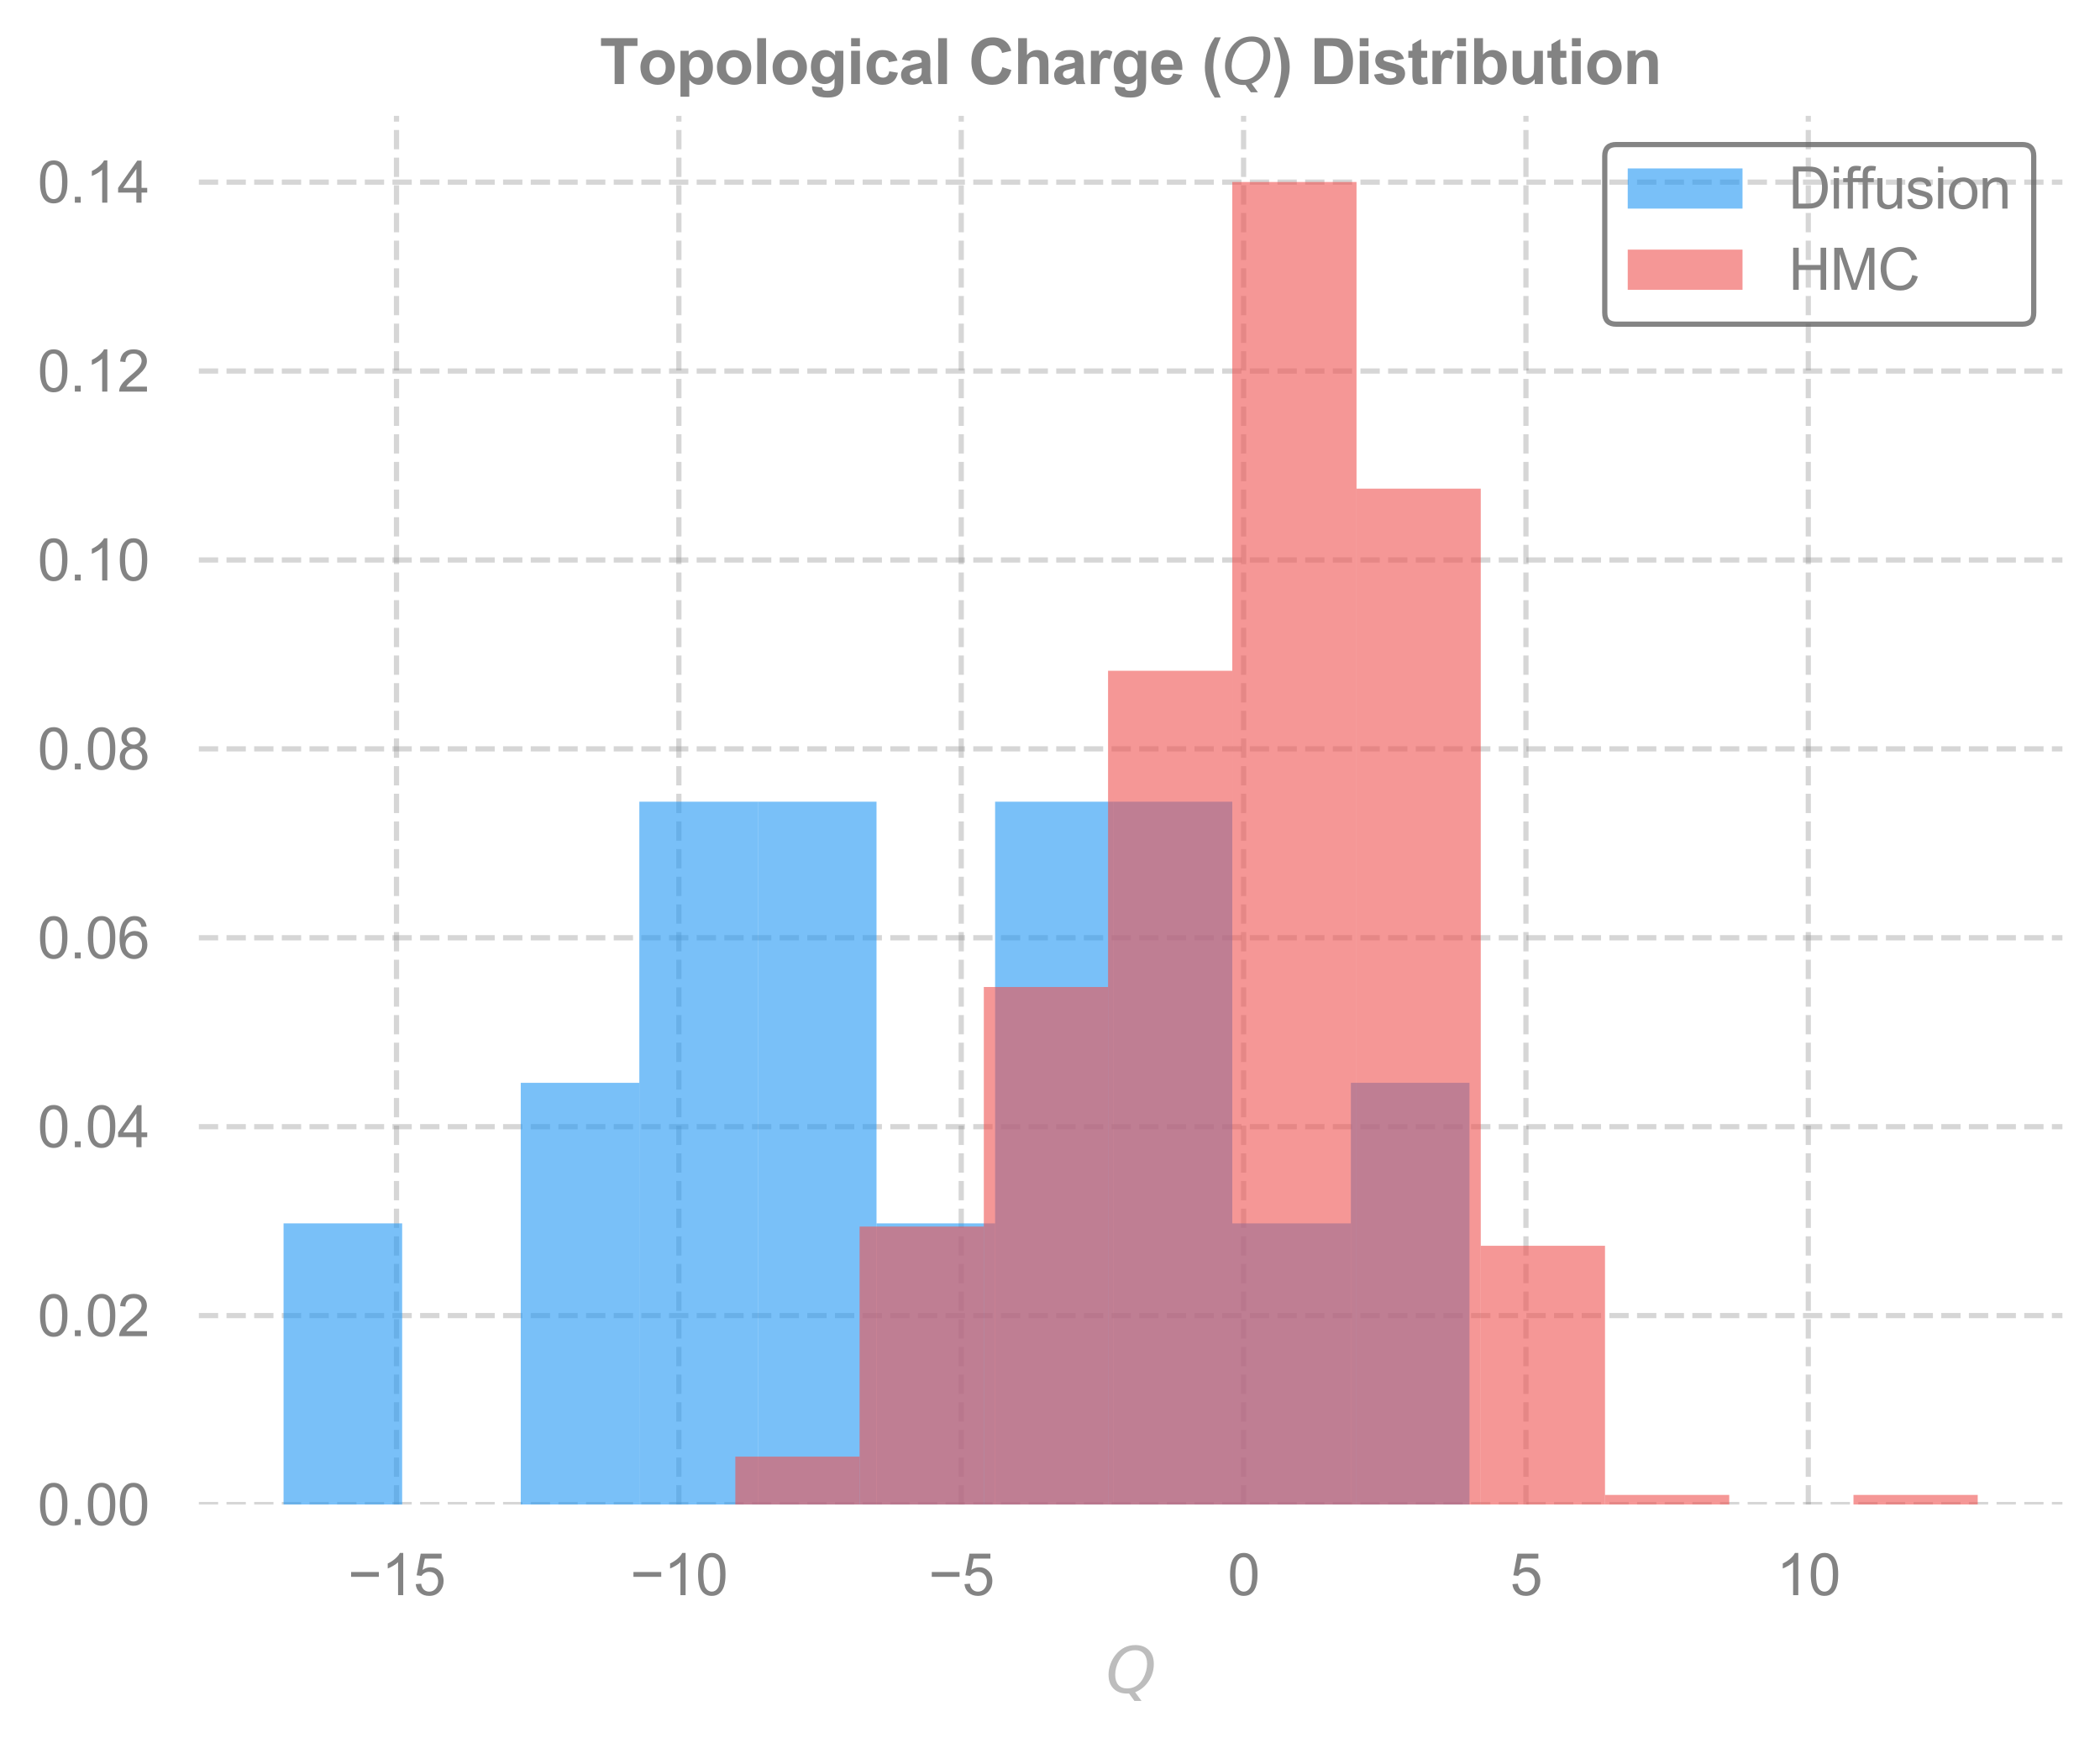 <?xml version="1.0" encoding="utf-8" standalone="no"?>
<!DOCTYPE svg PUBLIC "-//W3C//DTD SVG 1.1//EN"
  "http://www.w3.org/Graphics/SVG/1.1/DTD/svg11.dtd">
<svg xmlns:xlink="http://www.w3.org/1999/xlink" width="402.427pt" height="334.029pt" viewBox="0 0 402.427 334.029" xmlns="http://www.w3.org/2000/svg" version="1.1">
 <defs>
  <style type="text/css">*{stroke-linejoin: round; stroke-linecap: butt}</style>
 </defs>
 <g id="figure_1">
  <g id="patch_1">
   <path d="M 0 334.029 
L 402.427 334.029 
L 402.427 0 
L 0 0 
L 0 334.029 
z
" style="fill: none"/>
  </g>
  <g id="axes_1">
   <g id="patch_2">
    <path d="M 38.107 288.312 
L 395.227 288.312 
L 395.227 22.2 
L 38.107 22.2 
L 38.107 288.312 
z
" style="fill: none"/>
   </g>
   <g id="matplotlib.axis_1">
    <g id="xtick_1">
     <g id="line2d_1">
      <path d="M 75.983 288.312 
L 75.983 22.2 
" clip-path="url(#p33def2bd7e)" style="fill: none; stroke-dasharray: 3.7,1.6; stroke-dashoffset: 0; stroke: #838383; stroke-opacity: 0.33"/>
     </g>
     <g id="text_1">
      <!-- −15 -->
      <g style="fill: #838383" transform="translate(66.654 305.686) scale(0.11 -0.11)">
       <defs>
        <path id="ArialMT-2212" d="M 3381 1997 
L 356 1997 
L 356 2522 
L 3381 2522 
L 3381 1997 
z
" transform="scale(0.016)"/>
        <path id="ArialMT-31" d="M 2384 0 
L 1822 0 
L 1822 3584 
Q 1619 3391 1289 3197 
Q 959 3003 697 2906 
L 697 3450 
Q 1169 3672 1522 3987 
Q 1875 4303 2022 4600 
L 2384 4600 
L 2384 0 
z
" transform="scale(0.016)"/>
        <path id="ArialMT-35" d="M 266 1200 
L 856 1250 
Q 922 819 1161 601 
Q 1400 384 1738 384 
Q 2144 384 2425 690 
Q 2706 997 2706 1503 
Q 2706 1984 2436 2262 
Q 2166 2541 1728 2541 
Q 1456 2541 1237 2417 
Q 1019 2294 894 2097 
L 366 2166 
L 809 4519 
L 3088 4519 
L 3088 3981 
L 1259 3981 
L 1013 2750 
Q 1425 3038 1878 3038 
Q 2478 3038 2890 2622 
Q 3303 2206 3303 1553 
Q 3303 931 2941 478 
Q 2500 -78 1738 -78 
Q 1113 -78 717 272 
Q 322 622 266 1200 
z
" transform="scale(0.016)"/>
       </defs>
       <use xlink:href="#ArialMT-2212"/>
       <use xlink:href="#ArialMT-31" x="58.398"/>
       <use xlink:href="#ArialMT-35" x="114.014"/>
      </g>
     </g>
    </g>
    <g id="xtick_2">
     <g id="line2d_2">
      <path d="M 130.092 288.312 
L 130.092 22.2 
" clip-path="url(#p33def2bd7e)" style="fill: none; stroke-dasharray: 3.7,1.6; stroke-dashoffset: 0; stroke: #838383; stroke-opacity: 0.33"/>
     </g>
     <g id="text_2">
      <!-- −10 -->
      <g style="fill: #838383" transform="translate(120.763 305.686) scale(0.11 -0.11)">
       <defs>
        <path id="ArialMT-30" d="M 266 2259 
Q 266 3072 433 3567 
Q 600 4063 929 4331 
Q 1259 4600 1759 4600 
Q 2128 4600 2406 4451 
Q 2684 4303 2865 4023 
Q 3047 3744 3150 3342 
Q 3253 2941 3253 2259 
Q 3253 1453 3087 958 
Q 2922 463 2592 192 
Q 2263 -78 1759 -78 
Q 1097 -78 719 397 
Q 266 969 266 2259 
z
M 844 2259 
Q 844 1131 1108 757 
Q 1372 384 1759 384 
Q 2147 384 2411 759 
Q 2675 1134 2675 2259 
Q 2675 3391 2411 3762 
Q 2147 4134 1753 4134 
Q 1366 4134 1134 3806 
Q 844 3388 844 2259 
z
" transform="scale(0.016)"/>
       </defs>
       <use xlink:href="#ArialMT-2212"/>
       <use xlink:href="#ArialMT-31" x="58.398"/>
       <use xlink:href="#ArialMT-30" x="114.014"/>
      </g>
     </g>
    </g>
    <g id="xtick_3">
     <g id="line2d_3">
      <path d="M 184.202 288.312 
L 184.202 22.2 
" clip-path="url(#p33def2bd7e)" style="fill: none; stroke-dasharray: 3.7,1.6; stroke-dashoffset: 0; stroke: #838383; stroke-opacity: 0.33"/>
     </g>
     <g id="text_3">
      <!-- −5 -->
      <g style="fill: #838383" transform="translate(177.931 305.686) scale(0.11 -0.11)">
       <use xlink:href="#ArialMT-2212"/>
       <use xlink:href="#ArialMT-35" x="58.398"/>
      </g>
     </g>
    </g>
    <g id="xtick_4">
     <g id="line2d_4">
      <path d="M 238.311 288.312 
L 238.311 22.2 
" clip-path="url(#p33def2bd7e)" style="fill: none; stroke-dasharray: 3.7,1.6; stroke-dashoffset: 0; stroke: #838383; stroke-opacity: 0.33"/>
     </g>
     <g id="text_4">
      <!-- 0 -->
      <g style="fill: #838383" transform="translate(235.252 305.686) scale(0.11 -0.11)">
       <use xlink:href="#ArialMT-30"/>
      </g>
     </g>
    </g>
    <g id="xtick_5">
     <g id="line2d_5">
      <path d="M 292.42 288.312 
L 292.42 22.2 
" clip-path="url(#p33def2bd7e)" style="fill: none; stroke-dasharray: 3.7,1.6; stroke-dashoffset: 0; stroke: #838383; stroke-opacity: 0.33"/>
     </g>
     <g id="text_5">
      <!-- 5 -->
      <g style="fill: #838383" transform="translate(289.361 305.686) scale(0.11 -0.11)">
       <use xlink:href="#ArialMT-35"/>
      </g>
     </g>
    </g>
    <g id="xtick_6">
     <g id="line2d_6">
      <path d="M 346.529 288.312 
L 346.529 22.2 
" clip-path="url(#p33def2bd7e)" style="fill: none; stroke-dasharray: 3.7,1.6; stroke-dashoffset: 0; stroke: #838383; stroke-opacity: 0.33"/>
     </g>
     <g id="text_6">
      <!-- 10 -->
      <g style="fill: #838383" transform="translate(340.412 305.686) scale(0.11 -0.11)">
       <use xlink:href="#ArialMT-31"/>
       <use xlink:href="#ArialMT-30" x="55.615"/>
      </g>
     </g>
    </g>
    <g id="text_7">
     <!-- $Q$ -->
     <g style="fill: #bdbdbd" transform="translate(211.927 324.461) scale(0.12 -0.12)">
      <defs>
       <path id="DejaVuSans-Oblique-51" d="M 2309 -84 
Q 2275 -88 2237 -89 
Q 2200 -91 2125 -91 
Q 1250 -91 756 411 
Q 263 913 263 1797 
Q 263 2319 452 2844 
Q 641 3369 978 3788 
Q 1369 4269 1858 4509 
Q 2347 4750 2938 4750 
Q 3794 4750 4287 4245 
Q 4781 3741 4781 2869 
Q 4781 1928 4265 1147 
Q 3750 366 2919 44 
L 3553 -825 
L 2847 -825 
L 2309 -84 
z
M 2919 4238 
Q 2400 4238 2003 3986 
Q 1606 3734 1313 3219 
Q 1125 2891 1026 2522 
Q 928 2153 928 1778 
Q 928 1128 1239 775 
Q 1550 422 2119 422 
Q 2631 422 3032 676 
Q 3434 931 3719 1434 
Q 3909 1772 4009 2142 
Q 4109 2513 4109 2881 
Q 4109 3528 3796 3883 
Q 3484 4238 2919 4238 
z
" transform="scale(0.016)"/>
      </defs>
      <use xlink:href="#DejaVuSans-Oblique-51" transform="translate(0 0.781)"/>
     </g>
    </g>
   </g>
   <g id="matplotlib.axis_2">
    <g id="ytick_1">
     <g id="line2d_7">
      <path d="M 38.107 288.312 
L 395.227 288.312 
" clip-path="url(#p33def2bd7e)" style="fill: none; stroke-dasharray: 3.7,1.6; stroke-dashoffset: 0; stroke: #838383; stroke-opacity: 0.33"/>
     </g>
     <g id="text_8">
      <!-- 0.00 -->
      <g style="fill: #838383" transform="translate(7.2 292.249) scale(0.11 -0.11)">
       <defs>
        <path id="ArialMT-2e" d="M 581 0 
L 581 641 
L 1222 641 
L 1222 0 
L 581 0 
z
" transform="scale(0.016)"/>
       </defs>
       <use xlink:href="#ArialMT-30"/>
       <use xlink:href="#ArialMT-2e" x="55.615"/>
       <use xlink:href="#ArialMT-30" x="83.398"/>
       <use xlink:href="#ArialMT-30" x="139.014"/>
      </g>
     </g>
    </g>
    <g id="ytick_2">
     <g id="line2d_8">
      <path d="M 38.107 252.11 
L 395.227 252.11 
" clip-path="url(#p33def2bd7e)" style="fill: none; stroke-dasharray: 3.7,1.6; stroke-dashoffset: 0; stroke: #838383; stroke-opacity: 0.33"/>
     </g>
     <g id="text_9">
      <!-- 0.02 -->
      <g style="fill: #838383" transform="translate(7.2 256.047) scale(0.11 -0.11)">
       <defs>
        <path id="ArialMT-32" d="M 3222 541 
L 3222 0 
L 194 0 
Q 188 203 259 391 
Q 375 700 629 1000 
Q 884 1300 1366 1694 
Q 2113 2306 2375 2664 
Q 2638 3022 2638 3341 
Q 2638 3675 2398 3904 
Q 2159 4134 1775 4134 
Q 1369 4134 1125 3890 
Q 881 3647 878 3216 
L 300 3275 
Q 359 3922 746 4261 
Q 1134 4600 1788 4600 
Q 2447 4600 2831 4234 
Q 3216 3869 3216 3328 
Q 3216 3053 3103 2787 
Q 2991 2522 2730 2228 
Q 2469 1934 1863 1422 
Q 1356 997 1212 845 
Q 1069 694 975 541 
L 3222 541 
z
" transform="scale(0.016)"/>
       </defs>
       <use xlink:href="#ArialMT-30"/>
       <use xlink:href="#ArialMT-2e" x="55.615"/>
       <use xlink:href="#ArialMT-30" x="83.398"/>
       <use xlink:href="#ArialMT-32" x="139.014"/>
      </g>
     </g>
    </g>
    <g id="ytick_3">
     <g id="line2d_9">
      <path d="M 38.107 215.909 
L 395.227 215.909 
" clip-path="url(#p33def2bd7e)" style="fill: none; stroke-dasharray: 3.7,1.6; stroke-dashoffset: 0; stroke: #838383; stroke-opacity: 0.33"/>
     </g>
     <g id="text_10">
      <!-- 0.04 -->
      <g style="fill: #838383" transform="translate(7.2 219.846) scale(0.11 -0.11)">
       <defs>
        <path id="ArialMT-34" d="M 2069 0 
L 2069 1097 
L 81 1097 
L 81 1613 
L 2172 4581 
L 2631 4581 
L 2631 1613 
L 3250 1613 
L 3250 1097 
L 2631 1097 
L 2631 0 
L 2069 0 
z
M 2069 1613 
L 2069 3678 
L 634 1613 
L 2069 1613 
z
" transform="scale(0.016)"/>
       </defs>
       <use xlink:href="#ArialMT-30"/>
       <use xlink:href="#ArialMT-2e" x="55.615"/>
       <use xlink:href="#ArialMT-30" x="83.398"/>
       <use xlink:href="#ArialMT-34" x="139.014"/>
      </g>
     </g>
    </g>
    <g id="ytick_4">
     <g id="line2d_10">
      <path d="M 38.107 179.707 
L 395.227 179.707 
" clip-path="url(#p33def2bd7e)" style="fill: none; stroke-dasharray: 3.7,1.6; stroke-dashoffset: 0; stroke: #838383; stroke-opacity: 0.33"/>
     </g>
     <g id="text_11">
      <!-- 0.06 -->
      <g style="fill: #838383" transform="translate(7.2 183.644) scale(0.11 -0.11)">
       <defs>
        <path id="ArialMT-36" d="M 3184 3459 
L 2625 3416 
Q 2550 3747 2413 3897 
Q 2184 4138 1850 4138 
Q 1581 4138 1378 3988 
Q 1113 3794 959 3422 
Q 806 3050 800 2363 
Q 1003 2672 1297 2822 
Q 1591 2972 1913 2972 
Q 2475 2972 2870 2558 
Q 3266 2144 3266 1488 
Q 3266 1056 3080 686 
Q 2894 316 2569 119 
Q 2244 -78 1831 -78 
Q 1128 -78 684 439 
Q 241 956 241 2144 
Q 241 3472 731 4075 
Q 1159 4600 1884 4600 
Q 2425 4600 2770 4297 
Q 3116 3994 3184 3459 
z
M 888 1484 
Q 888 1194 1011 928 
Q 1134 663 1356 523 
Q 1578 384 1822 384 
Q 2178 384 2434 671 
Q 2691 959 2691 1453 
Q 2691 1928 2437 2201 
Q 2184 2475 1800 2475 
Q 1419 2475 1153 2201 
Q 888 1928 888 1484 
z
" transform="scale(0.016)"/>
       </defs>
       <use xlink:href="#ArialMT-30"/>
       <use xlink:href="#ArialMT-2e" x="55.615"/>
       <use xlink:href="#ArialMT-30" x="83.398"/>
       <use xlink:href="#ArialMT-36" x="139.014"/>
      </g>
     </g>
    </g>
    <g id="ytick_5">
     <g id="line2d_11">
      <path d="M 38.107 143.506 
L 395.227 143.506 
" clip-path="url(#p33def2bd7e)" style="fill: none; stroke-dasharray: 3.7,1.6; stroke-dashoffset: 0; stroke: #838383; stroke-opacity: 0.33"/>
     </g>
     <g id="text_12">
      <!-- 0.08 -->
      <g style="fill: #838383" transform="translate(7.2 147.443) scale(0.11 -0.11)">
       <defs>
        <path id="ArialMT-38" d="M 1131 2484 
Q 781 2613 612 2850 
Q 444 3088 444 3419 
Q 444 3919 803 4259 
Q 1163 4600 1759 4600 
Q 2359 4600 2725 4251 
Q 3091 3903 3091 3403 
Q 3091 3084 2923 2848 
Q 2756 2613 2416 2484 
Q 2838 2347 3058 2040 
Q 3278 1734 3278 1309 
Q 3278 722 2862 322 
Q 2447 -78 1769 -78 
Q 1091 -78 675 323 
Q 259 725 259 1325 
Q 259 1772 486 2073 
Q 713 2375 1131 2484 
z
M 1019 3438 
Q 1019 3113 1228 2906 
Q 1438 2700 1772 2700 
Q 2097 2700 2305 2904 
Q 2513 3109 2513 3406 
Q 2513 3716 2298 3927 
Q 2084 4138 1766 4138 
Q 1444 4138 1231 3931 
Q 1019 3725 1019 3438 
z
M 838 1322 
Q 838 1081 952 856 
Q 1066 631 1291 507 
Q 1516 384 1775 384 
Q 2178 384 2440 643 
Q 2703 903 2703 1303 
Q 2703 1709 2433 1975 
Q 2163 2241 1756 2241 
Q 1359 2241 1098 1978 
Q 838 1716 838 1322 
z
" transform="scale(0.016)"/>
       </defs>
       <use xlink:href="#ArialMT-30"/>
       <use xlink:href="#ArialMT-2e" x="55.615"/>
       <use xlink:href="#ArialMT-30" x="83.398"/>
       <use xlink:href="#ArialMT-38" x="139.014"/>
      </g>
     </g>
    </g>
    <g id="ytick_6">
     <g id="line2d_12">
      <path d="M 38.107 107.304 
L 395.227 107.304 
" clip-path="url(#p33def2bd7e)" style="fill: none; stroke-dasharray: 3.7,1.6; stroke-dashoffset: 0; stroke: #838383; stroke-opacity: 0.33"/>
     </g>
     <g id="text_13">
      <!-- 0.10 -->
      <g style="fill: #838383" transform="translate(7.2 111.241) scale(0.11 -0.11)">
       <use xlink:href="#ArialMT-30"/>
       <use xlink:href="#ArialMT-2e" x="55.615"/>
       <use xlink:href="#ArialMT-31" x="83.398"/>
       <use xlink:href="#ArialMT-30" x="139.014"/>
      </g>
     </g>
    </g>
    <g id="ytick_7">
     <g id="line2d_13">
      <path d="M 38.107 71.103 
L 395.227 71.103 
" clip-path="url(#p33def2bd7e)" style="fill: none; stroke-dasharray: 3.7,1.6; stroke-dashoffset: 0; stroke: #838383; stroke-opacity: 0.33"/>
     </g>
     <g id="text_14">
      <!-- 0.12 -->
      <g style="fill: #838383" transform="translate(7.2 75.04) scale(0.11 -0.11)">
       <use xlink:href="#ArialMT-30"/>
       <use xlink:href="#ArialMT-2e" x="55.615"/>
       <use xlink:href="#ArialMT-31" x="83.398"/>
       <use xlink:href="#ArialMT-32" x="139.014"/>
      </g>
     </g>
    </g>
    <g id="ytick_8">
     <g id="line2d_14">
      <path d="M 38.107 34.901 
L 395.227 34.901 
" clip-path="url(#p33def2bd7e)" style="fill: none; stroke-dasharray: 3.7,1.6; stroke-dashoffset: 0; stroke: #838383; stroke-opacity: 0.33"/>
     </g>
     <g id="text_15">
      <!-- 0.14 -->
      <g style="fill: #838383" transform="translate(7.2 38.838) scale(0.11 -0.11)">
       <use xlink:href="#ArialMT-30"/>
       <use xlink:href="#ArialMT-2e" x="55.615"/>
       <use xlink:href="#ArialMT-31" x="83.398"/>
       <use xlink:href="#ArialMT-34" x="139.014"/>
      </g>
     </g>
    </g>
   </g>
   <g id="patch_3">
    <path d="M 54.34 288.312 
L 77.066 288.312 
L 77.066 234.441 
L 54.34 234.441 
z
" clip-path="url(#p33def2bd7e)" style="fill: #2196f3; opacity: 0.6"/>
   </g>
   <g id="patch_4">
    <path d="M 77.066 288.312 
L 99.791 288.312 
L 99.791 288.312 
L 77.066 288.312 
z
" clip-path="url(#p33def2bd7e)" style="fill: #2196f3; opacity: 0.6"/>
   </g>
   <g id="patch_5">
    <path d="M 99.791 288.312 
L 122.517 288.312 
L 122.517 207.505 
L 99.791 207.505 
z
" clip-path="url(#p33def2bd7e)" style="fill: #2196f3; opacity: 0.6"/>
   </g>
   <g id="patch_6">
    <path d="M 122.517 288.312 
L 145.243 288.312 
L 145.243 153.634 
L 122.517 153.634 
z
" clip-path="url(#p33def2bd7e)" style="fill: #2196f3; opacity: 0.6"/>
   </g>
   <g id="patch_7">
    <path d="M 145.243 288.312 
L 167.969 288.312 
L 167.969 153.634 
L 145.243 153.634 
z
" clip-path="url(#p33def2bd7e)" style="fill: #2196f3; opacity: 0.6"/>
   </g>
   <g id="patch_8">
    <path d="M 167.969 288.312 
L 190.695 288.312 
L 190.695 234.441 
L 167.969 234.441 
z
" clip-path="url(#p33def2bd7e)" style="fill: #2196f3; opacity: 0.6"/>
   </g>
   <g id="patch_9">
    <path d="M 190.695 288.312 
L 213.42 288.312 
L 213.42 153.634 
L 190.695 153.634 
z
" clip-path="url(#p33def2bd7e)" style="fill: #2196f3; opacity: 0.6"/>
   </g>
   <g id="patch_10">
    <path d="M 213.42 288.312 
L 236.146 288.312 
L 236.146 153.634 
L 213.42 153.634 
z
" clip-path="url(#p33def2bd7e)" style="fill: #2196f3; opacity: 0.6"/>
   </g>
   <g id="patch_11">
    <path d="M 236.146 288.312 
L 258.872 288.312 
L 258.872 234.441 
L 236.146 234.441 
z
" clip-path="url(#p33def2bd7e)" style="fill: #2196f3; opacity: 0.6"/>
   </g>
   <g id="patch_12">
    <path d="M 258.872 288.312 
L 281.598 288.312 
L 281.598 207.505 
L 258.872 207.505 
z
" clip-path="url(#p33def2bd7e)" style="fill: #2196f3; opacity: 0.6"/>
   </g>
   <g id="patch_13">
    <path d="M 140.914 288.312 
L 164.722 288.312 
L 164.722 279.129 
L 140.914 279.129 
z
" clip-path="url(#p33def2bd7e)" style="fill: #ef5350; opacity: 0.6"/>
   </g>
   <g id="patch_14">
    <path d="M 164.722 288.312 
L 188.53 288.312 
L 188.53 235.053 
L 164.722 235.053 
z
" clip-path="url(#p33def2bd7e)" style="fill: #ef5350; opacity: 0.6"/>
   </g>
   <g id="patch_15">
    <path d="M 188.53 288.312 
L 212.338 288.312 
L 212.338 189.14 
L 188.53 189.14 
z
" clip-path="url(#p33def2bd7e)" style="fill: #ef5350; opacity: 0.6"/>
   </g>
   <g id="patch_16">
    <path d="M 212.338 288.312 
L 236.146 288.312 
L 236.146 128.535 
L 212.338 128.535 
z
" clip-path="url(#p33def2bd7e)" style="fill: #ef5350; opacity: 0.6"/>
   </g>
   <g id="patch_17">
    <path d="M 236.146 288.312 
L 259.954 288.312 
L 259.954 34.872 
L 236.146 34.872 
z
" clip-path="url(#p33def2bd7e)" style="fill: #ef5350; opacity: 0.6"/>
   </g>
   <g id="patch_18">
    <path d="M 259.954 288.312 
L 283.762 288.312 
L 283.762 93.641 
L 259.954 93.641 
z
" clip-path="url(#p33def2bd7e)" style="fill: #ef5350; opacity: 0.6"/>
   </g>
   <g id="patch_19">
    <path d="M 283.762 288.312 
L 307.57 288.312 
L 307.57 238.726 
L 283.762 238.726 
z
" clip-path="url(#p33def2bd7e)" style="fill: #ef5350; opacity: 0.6"/>
   </g>
   <g id="patch_20">
    <path d="M 307.57 288.312 
L 331.378 288.312 
L 331.378 286.475 
L 307.57 286.475 
z
" clip-path="url(#p33def2bd7e)" style="fill: #ef5350; opacity: 0.6"/>
   </g>
   <g id="patch_21">
    <path d="M 331.378 288.312 
L 355.186 288.312 
L 355.186 288.312 
L 331.378 288.312 
z
" clip-path="url(#p33def2bd7e)" style="fill: #ef5350; opacity: 0.6"/>
   </g>
   <g id="patch_22">
    <path d="M 355.186 288.312 
L 378.994 288.312 
L 378.994 286.475 
L 355.186 286.475 
z
" clip-path="url(#p33def2bd7e)" style="fill: #ef5350; opacity: 0.6"/>
   </g>
   <g id="patch_23">
    <path d="M 38.107 288.312 
L 38.107 22.2 
" style="fill: none"/>
   </g>
   <g id="patch_24">
    <path d="M 395.227 288.312 
L 395.227 22.2 
" style="fill: none"/>
   </g>
   <g id="patch_25">
    <path d="M 38.107 288.312 
L 395.227 288.312 
" style="fill: none"/>
   </g>
   <g id="patch_26">
    <path d="M 38.107 22.2 
L 395.227 22.2 
" style="fill: none"/>
   </g>
   <g id="text_16">
    <!-- Topological Charge ($Q$) Distribution -->
    <g style="fill: #838383" transform="translate(114.907 16.2) scale(0.12 -0.12)">
     <defs>
      <path id="Arial-BoldMT-54" d="M 1497 0 
L 1497 3806 
L 138 3806 
L 138 4581 
L 3778 4581 
L 3778 3806 
L 2422 3806 
L 2422 0 
L 1497 0 
z
" transform="scale(0.016)"/>
      <path id="Arial-BoldMT-6f" d="M 256 1706 
Q 256 2144 472 2553 
Q 688 2963 1083 3178 
Q 1478 3394 1966 3394 
Q 2719 3394 3200 2905 
Q 3681 2416 3681 1669 
Q 3681 916 3195 420 
Q 2709 -75 1972 -75 
Q 1516 -75 1102 131 
Q 688 338 472 736 
Q 256 1134 256 1706 
z
M 1156 1659 
Q 1156 1166 1390 903 
Q 1625 641 1969 641 
Q 2313 641 2545 903 
Q 2778 1166 2778 1666 
Q 2778 2153 2545 2415 
Q 2313 2678 1969 2678 
Q 1625 2678 1390 2415 
Q 1156 2153 1156 1659 
z
" transform="scale(0.016)"/>
      <path id="Arial-BoldMT-70" d="M 434 3319 
L 1253 3319 
L 1253 2831 
Q 1413 3081 1684 3237 
Q 1956 3394 2288 3394 
Q 2866 3394 3269 2941 
Q 3672 2488 3672 1678 
Q 3672 847 3265 386 
Q 2859 -75 2281 -75 
Q 2006 -75 1782 34 
Q 1559 144 1313 409 
L 1313 -1263 
L 434 -1263 
L 434 3319 
z
M 1303 1716 
Q 1303 1156 1525 889 
Q 1747 622 2066 622 
Q 2372 622 2575 867 
Q 2778 1113 2778 1672 
Q 2778 2194 2568 2447 
Q 2359 2700 2050 2700 
Q 1728 2700 1515 2451 
Q 1303 2203 1303 1716 
z
" transform="scale(0.016)"/>
      <path id="Arial-BoldMT-6c" d="M 459 0 
L 459 4581 
L 1338 4581 
L 1338 0 
L 459 0 
z
" transform="scale(0.016)"/>
      <path id="Arial-BoldMT-67" d="M 378 -219 
L 1381 -341 
Q 1406 -516 1497 -581 
Q 1622 -675 1891 -675 
Q 2234 -675 2406 -572 
Q 2522 -503 2581 -350 
Q 2622 -241 2622 53 
L 2622 538 
Q 2228 0 1628 0 
Q 959 0 569 566 
Q 263 1013 263 1678 
Q 263 2513 664 2953 
Q 1066 3394 1663 3394 
Q 2278 3394 2678 2853 
L 2678 3319 
L 3500 3319 
L 3500 341 
Q 3500 -247 3403 -537 
Q 3306 -828 3131 -993 
Q 2956 -1159 2664 -1253 
Q 2372 -1347 1925 -1347 
Q 1081 -1347 728 -1058 
Q 375 -769 375 -325 
Q 375 -281 378 -219 
z
M 1163 1728 
Q 1163 1200 1367 954 
Q 1572 709 1872 709 
Q 2194 709 2416 961 
Q 2638 1213 2638 1706 
Q 2638 2222 2425 2472 
Q 2213 2722 1888 2722 
Q 1572 2722 1367 2476 
Q 1163 2231 1163 1728 
z
" transform="scale(0.016)"/>
      <path id="Arial-BoldMT-69" d="M 459 3769 
L 459 4581 
L 1338 4581 
L 1338 3769 
L 459 3769 
z
M 459 0 
L 459 3319 
L 1338 3319 
L 1338 0 
L 459 0 
z
" transform="scale(0.016)"/>
      <path id="Arial-BoldMT-63" d="M 3353 2338 
L 2488 2181 
Q 2444 2441 2289 2572 
Q 2134 2703 1888 2703 
Q 1559 2703 1364 2476 
Q 1169 2250 1169 1719 
Q 1169 1128 1367 884 
Q 1566 641 1900 641 
Q 2150 641 2309 783 
Q 2469 925 2534 1272 
L 3397 1125 
Q 3263 531 2881 228 
Q 2500 -75 1859 -75 
Q 1131 -75 698 384 
Q 266 844 266 1656 
Q 266 2478 700 2936 
Q 1134 3394 1875 3394 
Q 2481 3394 2839 3133 
Q 3197 2872 3353 2338 
z
" transform="scale(0.016)"/>
      <path id="Arial-BoldMT-61" d="M 1116 2306 
L 319 2450 
Q 453 2931 781 3162 
Q 1109 3394 1756 3394 
Q 2344 3394 2631 3255 
Q 2919 3116 3036 2902 
Q 3153 2688 3153 2116 
L 3144 1091 
Q 3144 653 3186 445 
Q 3228 238 3344 0 
L 2475 0 
Q 2441 88 2391 259 
Q 2369 338 2359 363 
Q 2134 144 1878 34 
Q 1622 -75 1331 -75 
Q 819 -75 523 203 
Q 228 481 228 906 
Q 228 1188 362 1408 
Q 497 1628 739 1745 
Q 981 1863 1438 1950 
Q 2053 2066 2291 2166 
L 2291 2253 
Q 2291 2506 2166 2614 
Q 2041 2722 1694 2722 
Q 1459 2722 1328 2630 
Q 1197 2538 1116 2306 
z
M 2291 1594 
Q 2122 1538 1756 1459 
Q 1391 1381 1278 1306 
Q 1106 1184 1106 997 
Q 1106 813 1243 678 
Q 1381 544 1594 544 
Q 1831 544 2047 700 
Q 2206 819 2256 991 
Q 2291 1103 2291 1419 
L 2291 1594 
z
" transform="scale(0.016)"/>
      <path id="Arial-BoldMT-20" transform="scale(0.016)"/>
      <path id="Arial-BoldMT-43" d="M 3397 1684 
L 4294 1400 
Q 4088 650 3608 286 
Q 3128 -78 2391 -78 
Q 1478 -78 890 545 
Q 303 1169 303 2250 
Q 303 3394 893 4026 
Q 1484 4659 2447 4659 
Q 3288 4659 3813 4163 
Q 4125 3869 4281 3319 
L 3366 3100 
Q 3284 3456 3026 3662 
Q 2769 3869 2400 3869 
Q 1891 3869 1573 3503 
Q 1256 3138 1256 2319 
Q 1256 1450 1568 1081 
Q 1881 713 2381 713 
Q 2750 713 3015 947 
Q 3281 1181 3397 1684 
z
" transform="scale(0.016)"/>
      <path id="Arial-BoldMT-68" d="M 1334 4581 
L 1334 2897 
Q 1759 3394 2350 3394 
Q 2653 3394 2897 3281 
Q 3141 3169 3264 2994 
Q 3388 2819 3433 2606 
Q 3478 2394 3478 1947 
L 3478 0 
L 2600 0 
L 2600 1753 
Q 2600 2275 2550 2415 
Q 2500 2556 2373 2639 
Q 2247 2722 2056 2722 
Q 1838 2722 1666 2615 
Q 1494 2509 1414 2295 
Q 1334 2081 1334 1663 
L 1334 0 
L 456 0 
L 456 4581 
L 1334 4581 
z
" transform="scale(0.016)"/>
      <path id="Arial-BoldMT-72" d="M 1300 0 
L 422 0 
L 422 3319 
L 1238 3319 
L 1238 2847 
Q 1447 3181 1614 3287 
Q 1781 3394 1994 3394 
Q 2294 3394 2572 3228 
L 2300 2463 
Q 2078 2606 1888 2606 
Q 1703 2606 1575 2504 
Q 1447 2403 1373 2137 
Q 1300 1872 1300 1025 
L 1300 0 
z
" transform="scale(0.016)"/>
      <path id="Arial-BoldMT-65" d="M 2381 1056 
L 3256 909 
Q 3088 428 2723 176 
Q 2359 -75 1813 -75 
Q 947 -75 531 491 
Q 203 944 203 1634 
Q 203 2459 634 2926 
Q 1066 3394 1725 3394 
Q 2466 3394 2894 2905 
Q 3322 2416 3303 1406 
L 1103 1406 
Q 1113 1016 1316 798 
Q 1519 581 1822 581 
Q 2028 581 2168 693 
Q 2309 806 2381 1056 
z
M 2431 1944 
Q 2422 2325 2234 2523 
Q 2047 2722 1778 2722 
Q 1491 2722 1303 2513 
Q 1116 2303 1119 1944 
L 2431 1944 
z
" transform="scale(0.016)"/>
      <path id="Arial-BoldMT-28" d="M 1916 -1347 
L 1313 -1347 
Q 834 -625 584 153 
Q 334 931 334 1659 
Q 334 2563 644 3369 
Q 913 4069 1325 4659 
L 1925 4659 
Q 1497 3713 1336 3048 
Q 1175 2384 1175 1641 
Q 1175 1128 1270 590 
Q 1366 53 1531 -431 
Q 1641 -750 1916 -1347 
z
" transform="scale(0.016)"/>
      <path id="Arial-BoldMT-29" d="M 216 -1347 
Q 475 -791 581 -494 
Q 688 -197 778 190 
Q 869 578 912 926 
Q 956 1275 956 1641 
Q 956 2384 797 3048 
Q 638 3713 209 4659 
L 806 4659 
Q 1278 3988 1539 3234 
Q 1800 2481 1800 1706 
Q 1800 1053 1594 306 
Q 1359 -531 822 -1347 
L 216 -1347 
z
" transform="scale(0.016)"/>
      <path id="Arial-BoldMT-44" d="M 463 4581 
L 2153 4581 
Q 2725 4581 3025 4494 
Q 3428 4375 3715 4072 
Q 4003 3769 4153 3330 
Q 4303 2891 4303 2247 
Q 4303 1681 4163 1272 
Q 3991 772 3672 463 
Q 3431 228 3022 97 
Q 2716 0 2203 0 
L 463 0 
L 463 4581 
z
M 1388 3806 
L 1388 772 
L 2078 772 
Q 2466 772 2638 816 
Q 2863 872 3011 1006 
Q 3159 1141 3253 1448 
Q 3347 1756 3347 2288 
Q 3347 2819 3253 3103 
Q 3159 3388 2990 3547 
Q 2822 3706 2563 3763 
Q 2369 3806 1803 3806 
L 1388 3806 
z
" transform="scale(0.016)"/>
      <path id="Arial-BoldMT-73" d="M 150 947 
L 1031 1081 
Q 1088 825 1259 692 
Q 1431 559 1741 559 
Q 2081 559 2253 684 
Q 2369 772 2369 919 
Q 2369 1019 2306 1084 
Q 2241 1147 2013 1200 
Q 950 1434 666 1628 
Q 272 1897 272 2375 
Q 272 2806 612 3100 
Q 953 3394 1669 3394 
Q 2350 3394 2681 3172 
Q 3013 2950 3138 2516 
L 2309 2363 
Q 2256 2556 2107 2659 
Q 1959 2763 1684 2763 
Q 1338 2763 1188 2666 
Q 1088 2597 1088 2488 
Q 1088 2394 1175 2328 
Q 1294 2241 1995 2081 
Q 2697 1922 2975 1691 
Q 3250 1456 3250 1038 
Q 3250 581 2869 253 
Q 2488 -75 1741 -75 
Q 1063 -75 667 200 
Q 272 475 150 947 
z
" transform="scale(0.016)"/>
      <path id="Arial-BoldMT-74" d="M 1981 3319 
L 1981 2619 
L 1381 2619 
L 1381 1281 
Q 1381 875 1398 808 
Q 1416 741 1477 697 
Q 1538 653 1625 653 
Q 1747 653 1978 738 
L 2053 56 
Q 1747 -75 1359 -75 
Q 1122 -75 931 4 
Q 741 84 652 211 
Q 563 338 528 553 
Q 500 706 500 1172 
L 500 2619 
L 97 2619 
L 97 3319 
L 500 3319 
L 500 3978 
L 1381 4491 
L 1381 3319 
L 1981 3319 
z
" transform="scale(0.016)"/>
      <path id="Arial-BoldMT-62" d="M 422 0 
L 422 4581 
L 1300 4581 
L 1300 2931 
Q 1706 3394 2263 3394 
Q 2869 3394 3266 2955 
Q 3663 2516 3663 1694 
Q 3663 844 3258 384 
Q 2853 -75 2275 -75 
Q 1991 -75 1714 67 
Q 1438 209 1238 488 
L 1238 0 
L 422 0 
z
M 1294 1731 
Q 1294 1216 1456 969 
Q 1684 619 2063 619 
Q 2353 619 2558 867 
Q 2763 1116 2763 1650 
Q 2763 2219 2556 2470 
Q 2350 2722 2028 2722 
Q 1713 2722 1503 2476 
Q 1294 2231 1294 1731 
z
" transform="scale(0.016)"/>
      <path id="Arial-BoldMT-75" d="M 2644 0 
L 2644 497 
Q 2463 231 2167 78 
Q 1872 -75 1544 -75 
Q 1209 -75 943 72 
Q 678 219 559 484 
Q 441 750 441 1219 
L 441 3319 
L 1319 3319 
L 1319 1794 
Q 1319 1094 1367 936 
Q 1416 778 1544 686 
Q 1672 594 1869 594 
Q 2094 594 2272 717 
Q 2450 841 2515 1023 
Q 2581 1206 2581 1919 
L 2581 3319 
L 3459 3319 
L 3459 0 
L 2644 0 
z
" transform="scale(0.016)"/>
      <path id="Arial-BoldMT-6e" d="M 3478 0 
L 2600 0 
L 2600 1694 
Q 2600 2231 2544 2389 
Q 2488 2547 2361 2634 
Q 2234 2722 2056 2722 
Q 1828 2722 1647 2597 
Q 1466 2472 1398 2265 
Q 1331 2059 1331 1503 
L 1331 0 
L 453 0 
L 453 3319 
L 1269 3319 
L 1269 2831 
Q 1703 3394 2363 3394 
Q 2653 3394 2893 3289 
Q 3134 3184 3257 3021 
Q 3381 2859 3429 2653 
Q 3478 2447 3478 2063 
L 3478 0 
z
" transform="scale(0.016)"/>
     </defs>
     <use xlink:href="#Arial-BoldMT-54" transform="translate(0 0.781)"/>
     <use xlink:href="#Arial-BoldMT-6f" transform="translate(61.084 0.781)"/>
     <use xlink:href="#Arial-BoldMT-70" transform="translate(122.168 0.781)"/>
     <use xlink:href="#Arial-BoldMT-6f" transform="translate(183.252 0.781)"/>
     <use xlink:href="#Arial-BoldMT-6c" transform="translate(244.336 0.781)"/>
     <use xlink:href="#Arial-BoldMT-6f" transform="translate(272.119 0.781)"/>
     <use xlink:href="#Arial-BoldMT-67" transform="translate(333.203 0.781)"/>
     <use xlink:href="#Arial-BoldMT-69" transform="translate(394.287 0.781)"/>
     <use xlink:href="#Arial-BoldMT-63" transform="translate(422.07 0.781)"/>
     <use xlink:href="#Arial-BoldMT-61" transform="translate(477.686 0.781)"/>
     <use xlink:href="#Arial-BoldMT-6c" transform="translate(533.301 0.781)"/>
     <use xlink:href="#Arial-BoldMT-20" transform="translate(561.084 0.781)"/>
     <use xlink:href="#Arial-BoldMT-43" transform="translate(588.867 0.781)"/>
     <use xlink:href="#Arial-BoldMT-68" transform="translate(661.084 0.781)"/>
     <use xlink:href="#Arial-BoldMT-61" transform="translate(722.168 0.781)"/>
     <use xlink:href="#Arial-BoldMT-72" transform="translate(777.783 0.781)"/>
     <use xlink:href="#Arial-BoldMT-67" transform="translate(816.699 0.781)"/>
     <use xlink:href="#Arial-BoldMT-65" transform="translate(877.783 0.781)"/>
     <use xlink:href="#Arial-BoldMT-20" transform="translate(933.398 0.781)"/>
     <use xlink:href="#Arial-BoldMT-28" transform="translate(961.182 0.781)"/>
     <use xlink:href="#DejaVuSans-Oblique-51" transform="translate(994.482 0.781)"/>
     <use xlink:href="#Arial-BoldMT-29" transform="translate(1073.193 0.781)"/>
     <use xlink:href="#Arial-BoldMT-20" transform="translate(1106.494 0.781)"/>
     <use xlink:href="#Arial-BoldMT-44" transform="translate(1134.277 0.781)"/>
     <use xlink:href="#Arial-BoldMT-69" transform="translate(1206.494 0.781)"/>
     <use xlink:href="#Arial-BoldMT-73" transform="translate(1234.277 0.781)"/>
     <use xlink:href="#Arial-BoldMT-74" transform="translate(1289.893 0.781)"/>
     <use xlink:href="#Arial-BoldMT-72" transform="translate(1323.193 0.781)"/>
     <use xlink:href="#Arial-BoldMT-69" transform="translate(1362.109 0.781)"/>
     <use xlink:href="#Arial-BoldMT-62" transform="translate(1389.893 0.781)"/>
     <use xlink:href="#Arial-BoldMT-75" transform="translate(1450.977 0.781)"/>
     <use xlink:href="#Arial-BoldMT-74" transform="translate(1512.061 0.781)"/>
     <use xlink:href="#Arial-BoldMT-69" transform="translate(1545.361 0.781)"/>
     <use xlink:href="#Arial-BoldMT-6f" transform="translate(1573.145 0.781)"/>
     <use xlink:href="#Arial-BoldMT-6e" transform="translate(1634.229 0.781)"/>
    </g>
   </g>
   <g id="legend_1">
    <g id="patch_27">
     <path d="M 309.724 62.12 
L 387.527 62.12 
Q 389.727 62.12 389.727 59.92 
L 389.727 29.9 
Q 389.727 27.7 387.527 27.7 
L 309.724 27.7 
Q 307.524 27.7 307.524 29.9 
L 307.524 59.92 
Q 307.524 62.12 309.724 62.12 
L 309.724 62.12 
z
" style="fill: none; opacity: 0.8; stroke: #666666; stroke-linejoin: miter"/>
    </g>
    <g id="patch_28">
     <path d="M 311.924 39.974 
L 333.924 39.974 
L 333.924 32.274 
L 311.924 32.274 
z
" style="fill: #2196f3; opacity: 0.6"/>
    </g>
    <g id="text_17">
     <!-- Diffusion -->
     <g style="fill: #838383" transform="translate(342.724 39.974) scale(0.11 -0.11)">
      <defs>
       <path id="ArialMT-44" d="M 494 0 
L 494 4581 
L 2072 4581 
Q 2606 4581 2888 4516 
Q 3281 4425 3559 4188 
Q 3922 3881 4101 3404 
Q 4281 2928 4281 2316 
Q 4281 1794 4159 1391 
Q 4038 988 3847 723 
Q 3656 459 3429 307 
Q 3203 156 2883 78 
Q 2563 0 2147 0 
L 494 0 
z
M 1100 541 
L 2078 541 
Q 2531 541 2789 625 
Q 3047 709 3200 863 
Q 3416 1078 3536 1442 
Q 3656 1806 3656 2325 
Q 3656 3044 3420 3430 
Q 3184 3816 2847 3947 
Q 2603 4041 2063 4041 
L 1100 4041 
L 1100 541 
z
" transform="scale(0.016)"/>
       <path id="ArialMT-69" d="M 425 3934 
L 425 4581 
L 988 4581 
L 988 3934 
L 425 3934 
z
M 425 0 
L 425 3319 
L 988 3319 
L 988 0 
L 425 0 
z
" transform="scale(0.016)"/>
       <path id="ArialMT-66" d="M 556 0 
L 556 2881 
L 59 2881 
L 59 3319 
L 556 3319 
L 556 3672 
Q 556 4006 616 4169 
Q 697 4388 901 4523 
Q 1106 4659 1475 4659 
Q 1713 4659 2000 4603 
L 1916 4113 
Q 1741 4144 1584 4144 
Q 1328 4144 1222 4034 
Q 1116 3925 1116 3625 
L 1116 3319 
L 1763 3319 
L 1763 2881 
L 1116 2881 
L 1116 0 
L 556 0 
z
" transform="scale(0.016)"/>
       <path id="ArialMT-75" d="M 2597 0 
L 2597 488 
Q 2209 -75 1544 -75 
Q 1250 -75 995 37 
Q 741 150 617 320 
Q 494 491 444 738 
Q 409 903 409 1263 
L 409 3319 
L 972 3319 
L 972 1478 
Q 972 1038 1006 884 
Q 1059 663 1231 536 
Q 1403 409 1656 409 
Q 1909 409 2131 539 
Q 2353 669 2445 892 
Q 2538 1116 2538 1541 
L 2538 3319 
L 3100 3319 
L 3100 0 
L 2597 0 
z
" transform="scale(0.016)"/>
       <path id="ArialMT-73" d="M 197 991 
L 753 1078 
Q 800 744 1014 566 
Q 1228 388 1613 388 
Q 2000 388 2187 545 
Q 2375 703 2375 916 
Q 2375 1106 2209 1216 
Q 2094 1291 1634 1406 
Q 1016 1563 777 1677 
Q 538 1791 414 1992 
Q 291 2194 291 2438 
Q 291 2659 392 2848 
Q 494 3038 669 3163 
Q 800 3259 1026 3326 
Q 1253 3394 1513 3394 
Q 1903 3394 2198 3281 
Q 2494 3169 2634 2976 
Q 2775 2784 2828 2463 
L 2278 2388 
Q 2241 2644 2061 2787 
Q 1881 2931 1553 2931 
Q 1166 2931 1000 2803 
Q 834 2675 834 2503 
Q 834 2394 903 2306 
Q 972 2216 1119 2156 
Q 1203 2125 1616 2013 
Q 2213 1853 2448 1751 
Q 2684 1650 2818 1456 
Q 2953 1263 2953 975 
Q 2953 694 2789 445 
Q 2625 197 2315 61 
Q 2006 -75 1616 -75 
Q 969 -75 630 194 
Q 291 463 197 991 
z
" transform="scale(0.016)"/>
       <path id="ArialMT-6f" d="M 213 1659 
Q 213 2581 725 3025 
Q 1153 3394 1769 3394 
Q 2453 3394 2887 2945 
Q 3322 2497 3322 1706 
Q 3322 1066 3130 698 
Q 2938 331 2570 128 
Q 2203 -75 1769 -75 
Q 1072 -75 642 372 
Q 213 819 213 1659 
z
M 791 1659 
Q 791 1022 1069 705 
Q 1347 388 1769 388 
Q 2188 388 2466 706 
Q 2744 1025 2744 1678 
Q 2744 2294 2464 2611 
Q 2184 2928 1769 2928 
Q 1347 2928 1069 2612 
Q 791 2297 791 1659 
z
" transform="scale(0.016)"/>
       <path id="ArialMT-6e" d="M 422 0 
L 422 3319 
L 928 3319 
L 928 2847 
Q 1294 3394 1984 3394 
Q 2284 3394 2536 3286 
Q 2788 3178 2913 3003 
Q 3038 2828 3088 2588 
Q 3119 2431 3119 2041 
L 3119 0 
L 2556 0 
L 2556 2019 
Q 2556 2363 2490 2533 
Q 2425 2703 2258 2804 
Q 2091 2906 1866 2906 
Q 1506 2906 1245 2678 
Q 984 2450 984 1813 
L 984 0 
L 422 0 
z
" transform="scale(0.016)"/>
      </defs>
      <use xlink:href="#ArialMT-44"/>
      <use xlink:href="#ArialMT-69" x="72.217"/>
      <use xlink:href="#ArialMT-66" x="94.434"/>
      <use xlink:href="#ArialMT-66" x="120.467"/>
      <use xlink:href="#ArialMT-75" x="148.25"/>
      <use xlink:href="#ArialMT-73" x="203.865"/>
      <use xlink:href="#ArialMT-69" x="253.865"/>
      <use xlink:href="#ArialMT-6f" x="276.082"/>
      <use xlink:href="#ArialMT-6e" x="331.697"/>
     </g>
    </g>
    <g id="patch_29">
     <path d="M 311.924 55.533 
L 333.924 55.533 
L 333.924 47.833 
L 311.924 47.833 
z
" style="fill: #ef5350; opacity: 0.6"/>
    </g>
    <g id="text_18">
     <!-- HMC -->
     <g style="fill: #838383" transform="translate(342.724 55.533) scale(0.11 -0.11)">
      <defs>
       <path id="ArialMT-48" d="M 513 0 
L 513 4581 
L 1119 4581 
L 1119 2700 
L 3500 2700 
L 3500 4581 
L 4106 4581 
L 4106 0 
L 3500 0 
L 3500 2159 
L 1119 2159 
L 1119 0 
L 513 0 
z
" transform="scale(0.016)"/>
       <path id="ArialMT-4d" d="M 475 0 
L 475 4581 
L 1388 4581 
L 2472 1338 
Q 2622 884 2691 659 
Q 2769 909 2934 1394 
L 4031 4581 
L 4847 4581 
L 4847 0 
L 4263 0 
L 4263 3834 
L 2931 0 
L 2384 0 
L 1059 3900 
L 1059 0 
L 475 0 
z
" transform="scale(0.016)"/>
       <path id="ArialMT-43" d="M 3763 1606 
L 4369 1453 
Q 4178 706 3683 314 
Q 3188 -78 2472 -78 
Q 1731 -78 1267 223 
Q 803 525 561 1097 
Q 319 1669 319 2325 
Q 319 3041 592 3573 
Q 866 4106 1370 4382 
Q 1875 4659 2481 4659 
Q 3169 4659 3637 4309 
Q 4106 3959 4291 3325 
L 3694 3184 
Q 3534 3684 3231 3912 
Q 2928 4141 2469 4141 
Q 1941 4141 1586 3887 
Q 1231 3634 1087 3207 
Q 944 2781 944 2328 
Q 944 1744 1114 1308 
Q 1284 872 1643 656 
Q 2003 441 2422 441 
Q 2931 441 3284 734 
Q 3638 1028 3763 1606 
z
" transform="scale(0.016)"/>
      </defs>
      <use xlink:href="#ArialMT-48"/>
      <use xlink:href="#ArialMT-4d" x="72.217"/>
      <use xlink:href="#ArialMT-43" x="155.518"/>
     </g>
    </g>
   </g>
  </g>
 </g>
 <defs>
  <clipPath id="p33def2bd7e">
   <rect x="38.107" y="22.2" width="357.12" height="266.112"/>
  </clipPath>
 </defs>
</svg>

